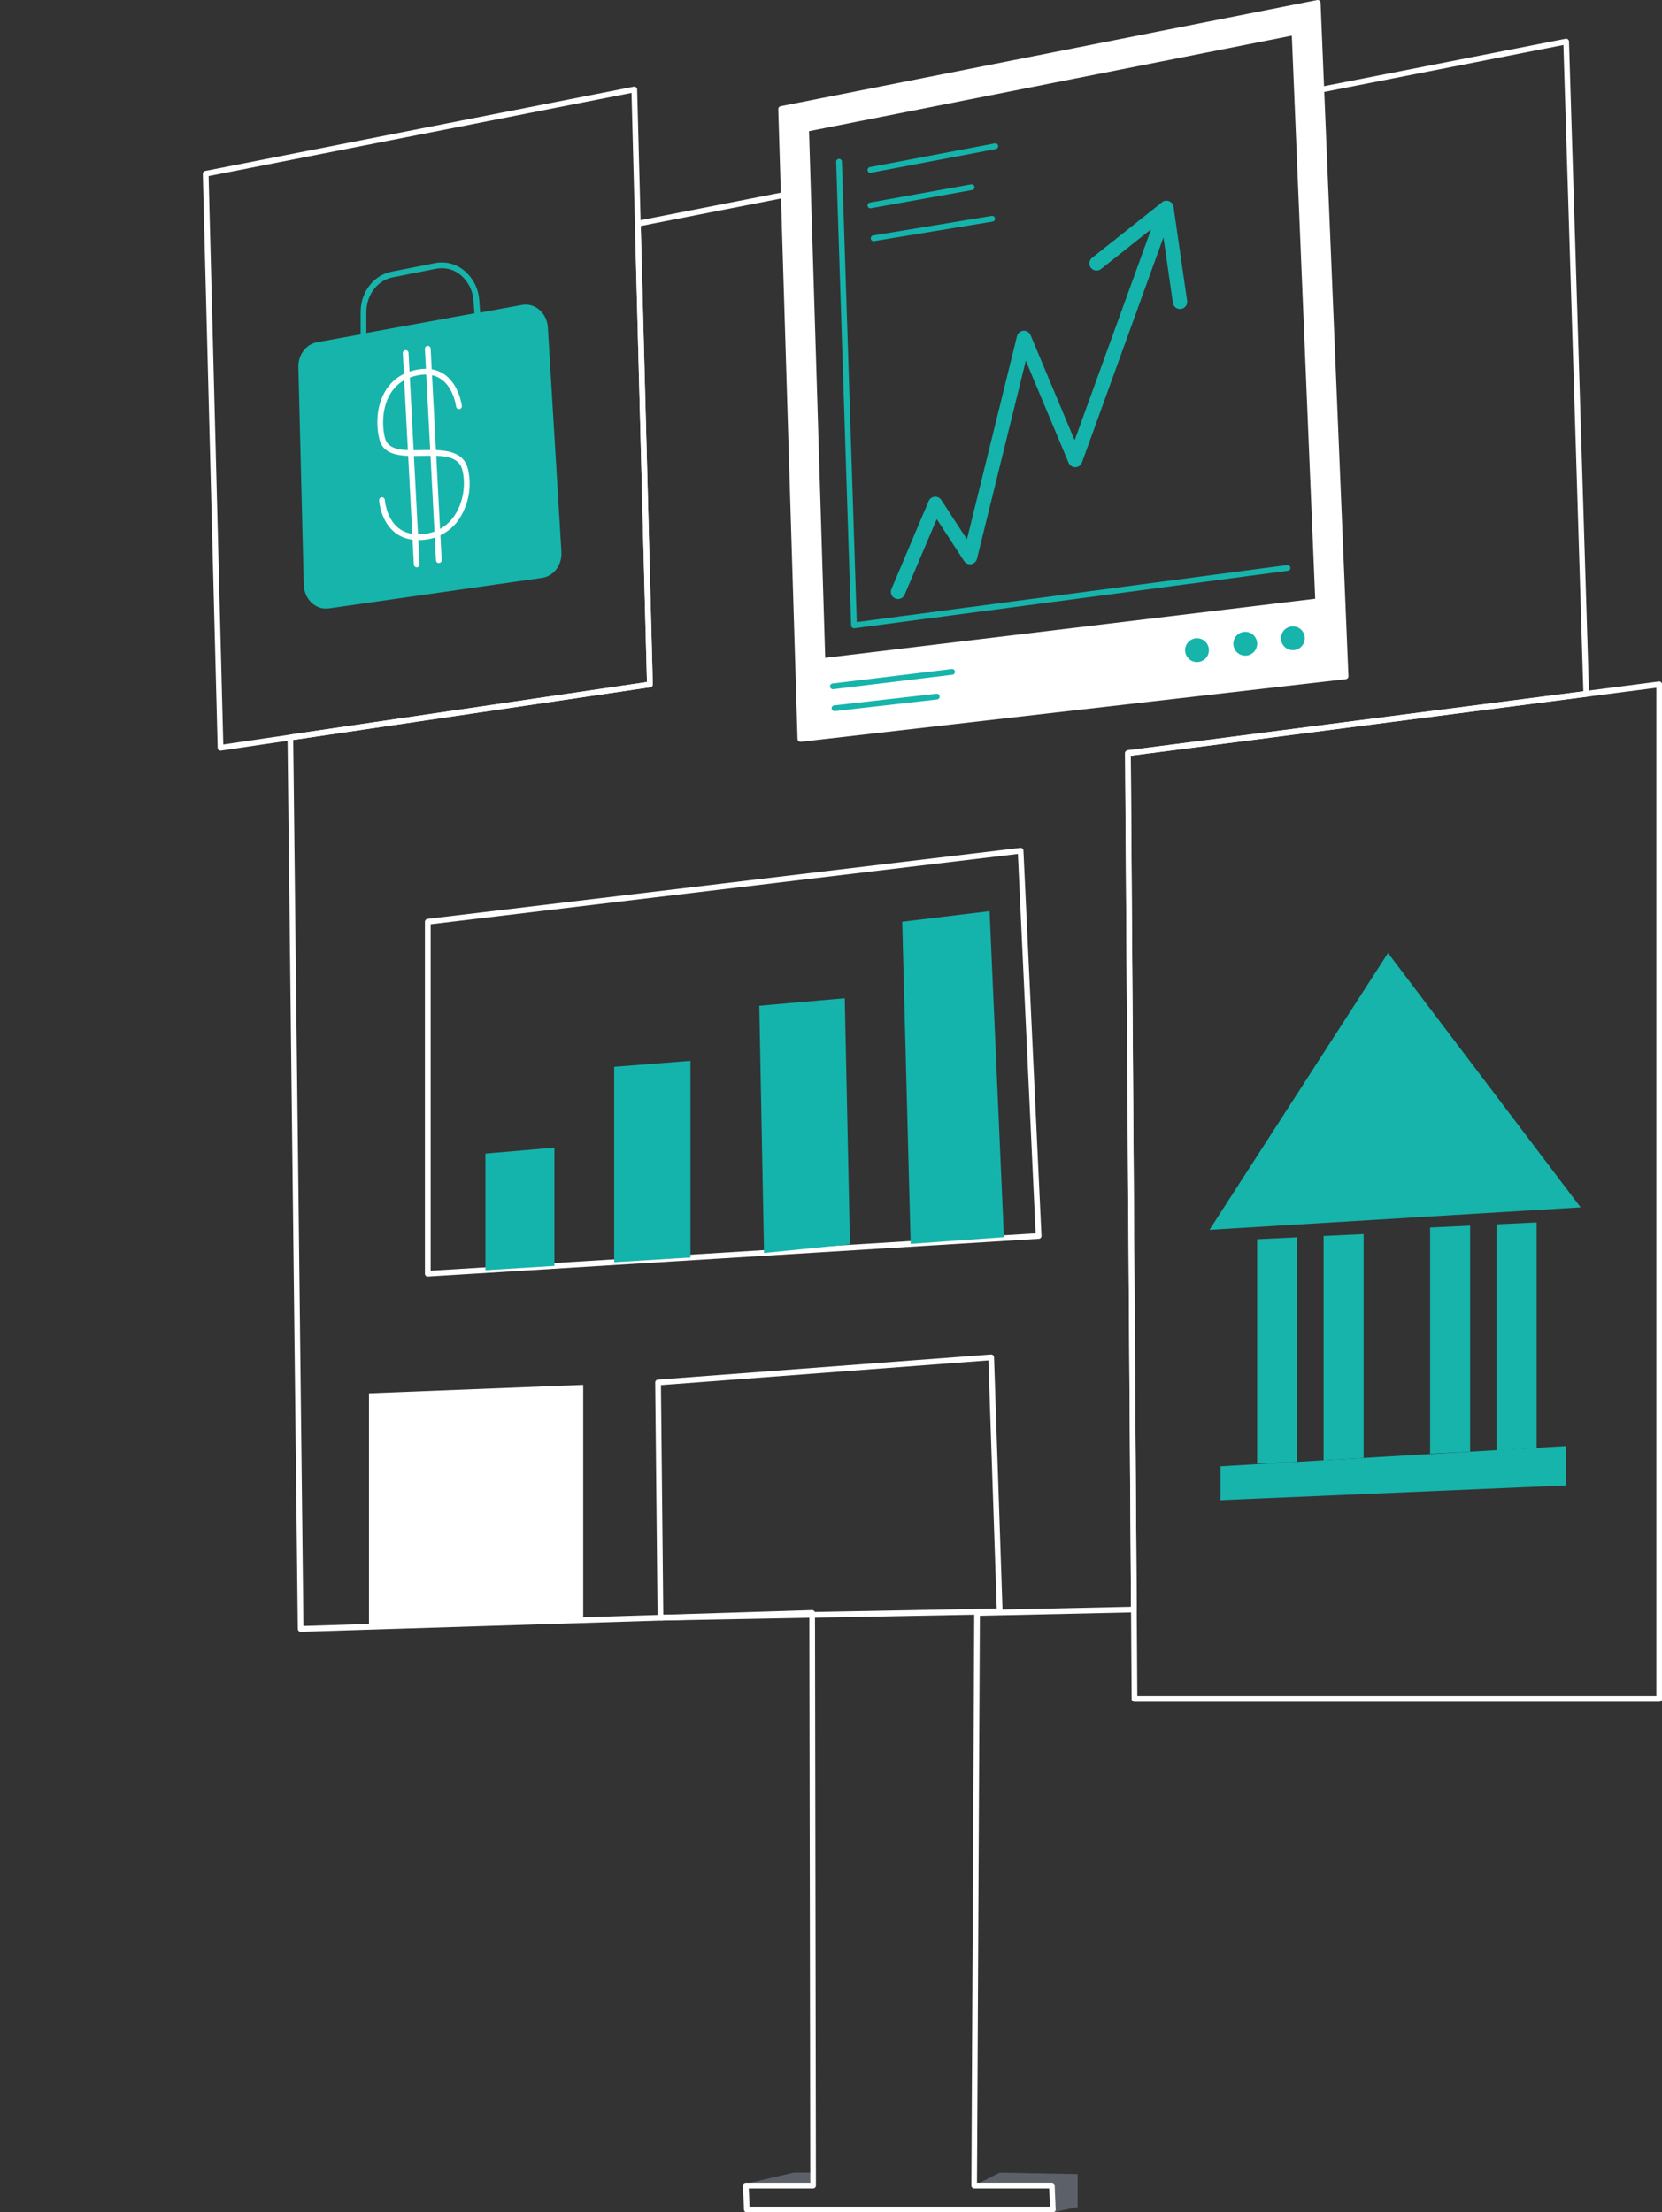<svg clip-rule="evenodd" fill-rule="evenodd" stroke-linejoin="round" stroke-miterlimit="2" viewBox="0 0 8241 10972" xmlns="http://www.w3.org/2000/svg"><rect x="0" y="0" width="8241" height="10972" fill="#333333" stroke="none"/><g fill-rule="nonzero" transform="matrix(4.167 0 0 4.167 -3121.68 -.083)"><path d="m1638.73 2598.76 54.72-12.81h25.3l-6.39 12.81z" fill="#5c6169"/><path d="m1908.44 2601.41 30.28-15.46 92.77 1.79v39.08l-29.27 6.2-1.37-31.61z" fill="#5c6169"/><g fill="#fff"><path d="m1641.1 2626.37h357.42l-.92-21.55h-89.16c-.9 0-1.77-.35-2.41-.99s-1-1.51-1-2.41l3.41-681.68c0-.91.36-1.78 1-2.42.64-.63 1.51-.99 2.41-.99l183.16-3.99-7.04-1015.86c-.01-.84.29-1.64.84-2.27.54-.63 1.3-1.04 2.12-1.14l542.3-70.17-23.71-769.339-298.91 58.643 28.11 679.685c.04.858-.25 1.698-.81 2.352-.55.654-1.34 1.074-2.19 1.177l-619.69 71.212c-.47.05-.95.01-1.4-.13s-.87-.37-1.23-.68-.65-.69-.85-1.12-.31-.89-.33-1.37l-19.26-629.918-181.32 35.578 14.32 545.521c.01.825-.28 1.625-.82 2.252-.53.627-1.28 1.037-2.09 1.157l-425 62.79 12.17 1054.56 605.19-18.94c.46-.02.92.06 1.35.23.42.17.81.42 1.14.74.33.31.59.69.77 1.11s.27.87.27 1.33l1.11 681.66c0 .45-.08.89-.25 1.31-.17.41-.42.79-.74 1.11s-.69.57-1.11.74c-.42.18-.86.27-1.31.26h-76.49zm360.98 6.82h-364.23c-.88 0-1.73-.34-2.36-.94-.64-.61-1.01-1.44-1.05-2.31l-1.21-28.39c-.03-.46.05-.92.21-1.35s.41-.82.72-1.15c.32-.33.7-.6 1.12-.77.43-.18.88-.27 1.34-.27h76.71l-1.11-674.75-605.18 18.93c-.46.01-.91-.07-1.34-.23-.42-.17-.81-.42-1.14-.73-.33-.32-.59-.7-.77-1.12-.17-.42-.27-.88-.27-1.33l-12.25-1061.02c-.01-.83.28-1.62.81-2.25s1.27-1.04 2.09-1.16l424.82-62.584-14.3-545.521c-.02-.8.25-1.58.75-2.203s1.21-1.05 1.99-1.206l188.09-36.908c.48-.097.98-.087 1.47.03.48.117.93.337 1.32.645.38.308.7.697.92 1.14s.35.929.36 1.424l19.27 630.243 612.85-70.419-28.11-679.446c-.01-.8.25-1.58.76-2.204.5-.623 1.2-1.05 1.99-1.206l305.73-59.99c.48-.097.98-.086 1.47.03.48.116.93.337 1.32.645.38.308.7.698.92 1.14.22.443.35.93.36 1.424l23.87 776.446c0 .84-.3 1.64-.85 2.27s-1.31 1.04-2.14 1.14l-542.36 70.17 7.06 1016.2c0 .9-.36 1.77-1 2.41s-1.51 1-2.41 1l-183.2 4.01-3.41 674.92h88.99c.88 0 1.73.34 2.36.95.64.6 1.01 1.43 1.05 2.31l1.21 28.38c.02.46-.05.92-.21 1.35s-.41.83-.73 1.16c-.59.65-1.42 1.04-2.3 1.09z"/><path d="m997.37 209.614 17.47 676.466 504.15-74.314-14.3-545.52-4.09-155.661zm14.17 683.806c-.89 0-1.75-.34-2.38-.96-.64-.63-1.01-1.47-1.03-2.36l-17.65-683.197c-.01-.8.25-1.58.76-2.203.5-.623 1.2-1.05 1.99-1.206l510.01-100.325c.49-.097.99-.086 1.47.032.48.117.94.339 1.32.65.39.31.71.701.93 1.146.22.444.34.932.35 1.428l18.58 708.154c.01.825-.28 1.625-.81 2.252-.54.629-1.28 1.039-2.1 1.159l-510.95 75.4c-.16.03-.33.04-.49.03z"/><path d="m1261.59 1100.07v412.35l719.88-44.48-21.1-451.6zm-3.41 419.37c-.9 0-1.77-.36-2.41-1-.64-.63-1-1.5-1-2.41v-418.96c-.01-.83.3-1.64.85-2.27s1.32-1.04 2.15-1.14l705.39-84.55c.47-.06.94-.02 1.39.12.45.13.87.35 1.23.66.35.3.65.67.85 1.09.21.42.33.88.35 1.35l21.46 458.58c.05.9-.27 1.77-.87 2.44s-1.43 1.07-2.33 1.12l-726.86 44.9z"/><path d="m2102.49 2018.73h617.63v-1200.14l-625.38 80.9 7.05 1016.21zm621.04 6.82h-624.41c-.91 0-1.77-.36-2.41-1s-1-1.5-1-2.41l-.73-106.55-7.08-1019.22c-.01-.83.29-1.64.84-2.26.54-.63 1.3-1.04 2.13-1.15l632.22-81.824c.48-.063.97-.023 1.44.118.46.141.89.38 1.25.7.37.32.66.713.86 1.154s.3.919.3 1.403v1207.629c0 .91-.36 1.77-.99 2.41-.64.64-1.51 1-2.42 1z"/><path d="m1535.63 1648.54 2.78 273.38 396.78-7.43-9.89-295.37zm-.6 280.25c-.89 0-1.74-.34-2.38-.96-.32-.31-.58-.68-.76-1.1-.17-.41-.26-.85-.27-1.3l-2.84-280.04c-.01-.86.32-1.69.9-2.32.59-.64 1.39-1.02 2.25-1.09l396.41-29.92c.45-.03.91.03 1.35.17.43.15.83.38 1.17.69.35.3.62.68.82 1.09.19.42.3.87.32 1.33l10.13 302.38c.01.46-.07.9-.23 1.33-.16.42-.4.8-.71 1.13s-.68.59-1.1.77c-.41.18-.85.28-1.3.29l-403.71 7.55z"/><path d="m1188.2 1936.24 254.93-7.98v-279.99l-254.93 10.02z"/></g><path d="m1274.94 319.195c-2.25.005-4.48.222-6.69.648l-52.03 10.314c-18.05 3.563-31.14 20.968-31.14 41.357v24.838l128.61-23.44-1.2-15.343c-.38-6.047-2.03-11.945-4.85-17.308-2.82-5.362-6.74-10.066-11.51-13.803-6.08-4.687-13.52-7.24-21.19-7.263zm-93.27 84.641c-.9 0-1.77-.359-2.41-.998-.64-.64-1-1.507-1-2.411v-28.981c0-23.645 15.34-43.846 36.63-48.057l52.05-10.228c5.79-1.142 11.77-1.029 17.51.333 5.75 1.361 11.14 3.939 15.8 7.56 5.55 4.314 10.13 9.754 13.42 15.962 3.3 6.209 5.24 13.045 5.71 20.059l1.41 18.377c.07.839-.18 1.673-.69 2.34-.52.667-1.26 1.121-2.08 1.274l-135.65 24.719z" fill="#16b4ab"/><path d="m1126.33 407.399 244.06-44.477c15.34-2.813 29.68 9.666 30.68 26.867l16.13 267.118c.94 15.342-9.14 28.98-23 30.89l-253.73 36.328c-15.55 2.233-29.43-10.859-29.85-28.145l-6.43-258.986c-.38-14.576 9.09-27.225 22.14-29.595z" fill="#16b4ab"/><path d="m1246.81 642.843c-11.17 0-20.64-3.154-28.28-9.41-16.64-13.638-18.21-37.011-18.26-37.999-.03-.448.04-.896.18-1.32.15-.423.38-.814.68-1.149.3-.334.66-.607 1.06-.802.41-.195.85-.309 1.29-.335.45-.026.9.037 1.32.185.43.147.82.377 1.15.675.34.299.61.66.8 1.064.2.404.31.842.34 1.29 0 .204 1.48 21.428 15.82 33.157 8.11 6.632 18.96 9.069 32.22 7.228 7.04-.921 13.8-3.349 19.82-7.117s11.15-8.789 15.06-14.721c10.09-14.933 13.76-36.157 9.31-54.074s-25.44-17.389-47.74-16.912c-22.3.478-45.72.972-50.92-19.519-4.12-16.331-4.19-40.488 8.03-59.342 8.44-13.008 21.14-21.071 37.73-23.952 12.75-2.216 23.73 0 32.58 6.597 16.65 12.411 19.58 35.8 19.7 36.755.11.904-.15 1.813-.71 2.528-.57.714-1.39 1.176-2.3 1.282-.9.106-1.81-.151-2.52-.716-.72-.564-1.18-1.389-1.29-2.293 0-.222-2.74-21.48-17.04-32.101-7.28-5.421-16.47-7.211-27.28-5.335-14.64 2.54-25.79 9.597-33.16 20.951-11.04 17.048-10.75 39.704-7.14 53.938 3.87 15.241 23.44 14.832 44.17 14.388 22.84-.477 48.72-1.022 54.45 22.162 2.43 10.097 2.77 20.583 1.01 30.818s-5.58 20.004-11.24 28.712c-4.43 6.733-10.26 12.432-17.09 16.706-6.83 4.275-14.5 7.026-22.49 8.064-3.07.412-6.16.612-9.26.597z" fill="#fff"/><path d="m1245.02 675.233c-.88.001-1.72-.335-2.35-.938-.64-.603-1.02-1.427-1.06-2.301l-13.16-251.604c-.03-.448.04-.896.19-1.319.15-.422.38-.812.68-1.145s.66-.604 1.07-.797c.4-.193.84-.304 1.29-.328.45-.023.89.041 1.32.191.42.15.81.381 1.14.681.34.3.61.663.8 1.067.19.405.3.844.33 1.292l13.14 251.621c.05.902-.27 1.785-.87 2.456s-1.45 1.075-2.35 1.124z" fill="#fff"/><path d="m1271.32 670.118c-.87.002-1.71-.332-2.34-.931-.64-.6-1.02-1.419-1.07-2.291l-13.16-251.621c-.04-.902.27-1.785.87-2.456.61-.672 1.45-1.076 2.36-1.124.44-.025.89.038 1.32.186.42.149.81.379 1.14.678.34.3.61.662.8 1.066.2.405.31.844.33 1.292l13.15 251.621c.04.902-.27 1.785-.87 2.456-.61.672-1.45 1.076-2.36 1.124z" fill="#fff"/><path d="m1817.73 712.976c-1.41-.002-2.79-.351-4.03-1.017-1.24-.667-2.29-1.629-3.07-2.803-.78-1.173-1.25-2.52-1.38-3.921s.09-2.812.64-4.107l44.32-104.74c.6-1.423 1.58-2.654 2.83-3.564 1.25-.909 2.73-1.461 4.26-1.598 1.54-.136 3.09.148 4.48.823s2.57 1.715 3.42 3.009l30.55 46.881 59.56-241.785c.43-1.743 1.4-3.305 2.76-4.466 1.37-1.16 3.07-1.859 4.86-1.997s3.58.293 5.11 1.229c1.53.937 2.72 2.333 3.41 3.989l52.44 125.129 101.25-279.426c.77-2.127 2.35-3.861 4.4-4.82s4.4-1.065 6.52-.294c2.13.771 3.87 2.355 4.82 4.404.96 2.05 1.07 4.396.3 6.523l-108.59 300.037c-.59 1.611-1.65 3.009-3.04 4.011-1.39 1.001-3.05 1.559-4.77 1.602-1.71.042-3.4-.434-4.84-1.365s-2.56-2.275-3.23-3.856l-50.92-121.498-58.11 235.801c-.41 1.594-1.27 3.035-2.49 4.149-1.21 1.114-2.72 1.853-4.34 2.129s-3.29.076-4.8-.575-2.8-1.726-3.71-3.094l-32.53-49.916-38.22 89.926c-.66 1.543-1.75 2.86-3.15 3.785-1.39.924-3.03 1.417-4.71 1.415z" fill="#14b4ac"/><path d="m2153.31 367.798c-2.06.021-4.07-.709-5.63-2.054-1.57-1.346-2.6-3.215-2.89-5.26l-13.95-97.068-71.6 56.802c-1.77 1.392-4.02 2.027-6.26 1.764-2.23-.262-4.28-1.4-5.68-3.164s-2.04-4.011-1.79-6.25 1.37-4.288 3.13-5.698l83.19-66.025c1.18-.929 2.57-1.532 4.06-1.749 1.48-.217 2.99-.04 4.38.513s2.61 1.462 3.54 2.637 1.53 2.573 1.75 4.054l16.17 111.747c.17 1.108.11 2.237-.17 3.323-.27 1.085-.76 2.106-1.43 3.004s-1.51 1.655-2.47 2.227c-.96.573-2.03.951-3.14 1.112-.4.052-.8.081-1.21.085z" fill="#14b4ac"/><path d="m2188.34 1463.77 212.45-329.5 229.19 302.73z" fill="#16b4ab"/><path d="m2245.01 1474.97v267.18l47.63-2.25v-267.22z" fill="#16b4ab"/><path d="m2324.13 1471.11v266.93l47.63-2.79v-266.4z" fill="#16b4ab"/><path d="m2450.88 1461.02v269.18l47.63-2.4v-269.03z" fill="#16b4ab"/><path d="m2529.98 1457.22v269.16l47.64-3.22v-268.21z" fill="#16b4ab"/><path d="m2201.56 1745.25 411.18-24.15v46.84l-411.18 17.56z" fill="#16b4ab"/><path d="m1326.78 1511.79v-138.82l82.08-7.07v140.83z" fill="#14b4ac"/><path d="m1480 1502.33v-232.6l90.76-7.09v234.08z" fill="#14b4ac"/><path d="m1658.3 1491.31-5.64-294.25 101.69-8.95 6.2 292.96z" fill="#14b4ac"/><path d="m1832.78 1480.52-10.05-383.45 103.95-12.61 17.07 388.07z" fill="#14b4ac"/><path d="m1708.35 153.357 581.2-115.037 28.03 677.315-589.84 71.157-17.05-557.949zm608.77-150.018-638.48 126.373 22.91 749.738 648.73-74.503z" fill="#fff"/><path d="m1711.85 156.153 2.22 72.605 17.04 554.215 583.03-70.338-27.82-670.189zm15.87 634.065c-.89.001-1.74-.344-2.37-.962-.64-.617-1.01-1.459-1.04-2.345l-17.05-557.948-2.3-75.487c-.01-.8.25-1.58.75-2.203.51-.623 1.21-1.05 2-1.206l581.21-115.037c.49-.094.98-.081 1.46.034.48.117.92.333 1.31.638.38.304.7.689.92 1.126.23.437.35.918.37 1.407l28.03 677.315c.03.858-.25 1.698-.81 2.352s-1.34 1.075-2.19 1.177l-589.85 71.156zm-45.58-657.727 22.72 743.139 641.89-73.768-32.87-794.415zm19.41 750.359c-.81 0-1.6-.3-2.21-.83-.36-.31-.65-.69-.85-1.11-.2-.43-.32-.89-.33-1.36l-22.93-749.685c-.01-.8.25-1.58.75-2.203.51-.623 1.21-1.05 2-1.206l638.49-126.373c.49-.094.98-.083 1.46.034.48.115.92.334 1.31.637.38.305.7.688.92 1.126.22.437.35.917.37 1.409l33.16 801.556c.03.845-.25 1.672-.79 2.321s-1.31 1.073-2.14 1.191l-648.73 74.553z" fill="#fff"/><path d="m2173.49 788.002c7.83 0 14.17-6.342 14.17-14.166s-6.34-14.167-14.17-14.167c-7.82 0-14.16 6.343-14.16 14.167s6.34 14.166 14.16 14.166z" fill="#16b4ab"/><path d="m2230.91 780.348c7.83 0 14.17-6.343 14.17-14.167s-6.34-14.166-14.17-14.166c-7.82 0-14.16 6.342-14.16 14.166s6.34 14.167 14.16 14.167z" fill="#16b4ab"/><path d="m2287.58 773.836c7.82 0 14.16-6.343 14.16-14.167s-6.34-14.166-14.16-14.166c-7.83 0-14.17 6.342-14.17 14.166s6.34 14.167 14.17 14.167z" fill="#16b4ab"/><path d="m1785.19 205.676c-.91.084-1.81-.195-2.51-.775-.69-.581-1.13-1.415-1.22-2.319-.08-.904.2-1.805.78-2.503.58-.699 1.41-1.138 2.32-1.222l148.31-28.162c.89-.17 1.81.02 2.56.529.74.508 1.26 1.293 1.43 2.181.17.889-.02 1.808-.53 2.556s-1.29 1.264-2.18 1.433l-148.31 28.163c-.22.058-.43.098-.65.119z" fill="#14b4ac"/><path d="m1785.19 247.902c-.91.079-1.81-.204-2.5-.787-.7-.584-1.13-1.42-1.21-2.324s.2-1.803.79-2.498c.58-.695 1.42-1.131 2.32-1.21l120.19-21.65c.89-.161 1.8.039 2.55.556.74.516 1.25 1.306 1.41 2.197s-.04 1.809-.56 2.552c-.51.743-1.3 1.251-2.19 1.412l-120.19 21.65c-.2.051-.41.085-.61.102z" fill="#14b4ac"/><path d="m1788.97 287.044c-.9.072-1.8-.218-2.49-.806-.69-.589-1.12-1.427-1.19-2.331-.07-.905.22-1.8.8-2.491.59-.691 1.43-1.119 2.34-1.192l140.76-23.218c.89-.147 1.81.067 2.54.594.74.528 1.23 1.326 1.38 2.219s-.07 1.807-.6 2.543c-.52.735-1.32 1.231-2.21 1.378l-140.77 23.201z" fill="#14b4ac"/><path d="m1742.35 846.37c-.91.05-1.79-.25-2.47-.86-.68-.6-1.09-1.45-1.14-2.35-.05-.91.26-1.79.86-2.47s1.45-1.08 2.36-1.14l121.53-13.87c.9-.1 1.81.16 2.52.72.71.57 1.17 1.4 1.27 2.3.1.91-.16 1.81-.73 2.53-.56.71-1.39 1.16-2.3 1.27l-121.51 13.89z" fill="#16b4ab"/><path d="m1740.46 820.29c-.91.05-1.8-.25-2.48-.85-.67-.6-1.08-1.45-1.14-2.35-.05-.909.25-1.797.86-2.475.6-.678 1.44-1.089 2.35-1.143l141.61-17.201c.45-.055.9-.021 1.33.099.43.121.84.325 1.19.602.35.278.65.622.87 1.013.22.392.36.823.41 1.269.11.897-.15 1.8-.71 2.51-.56.709-1.37 1.168-2.27 1.274l-141.6 17.252z" fill="#16b4ab"/><path d="m1765.38 747.736c-.89.001-1.74-.344-2.38-.962-.63-.617-1.01-1.459-1.03-2.345l-17.83-551.828c-.03-.905.3-1.783.92-2.444.62-.66 1.47-1.047 2.38-1.077.9-.029 1.78.302 2.44.921.66.618 1.05 1.474 1.08 2.378l17.71 548.061 512.09-67.917c.45-.059.9-.028 1.34.09.43.117.84.319 1.2.595.36.275.66.619.88 1.01.23.391.37.823.43 1.271s.03.902-.09 1.338-.32.845-.59 1.203c-.28.357-.62.657-1.01.882-.4.226-.83.371-1.28.43l-515.82 68.428z" fill="#16b4ab"/></g></svg>